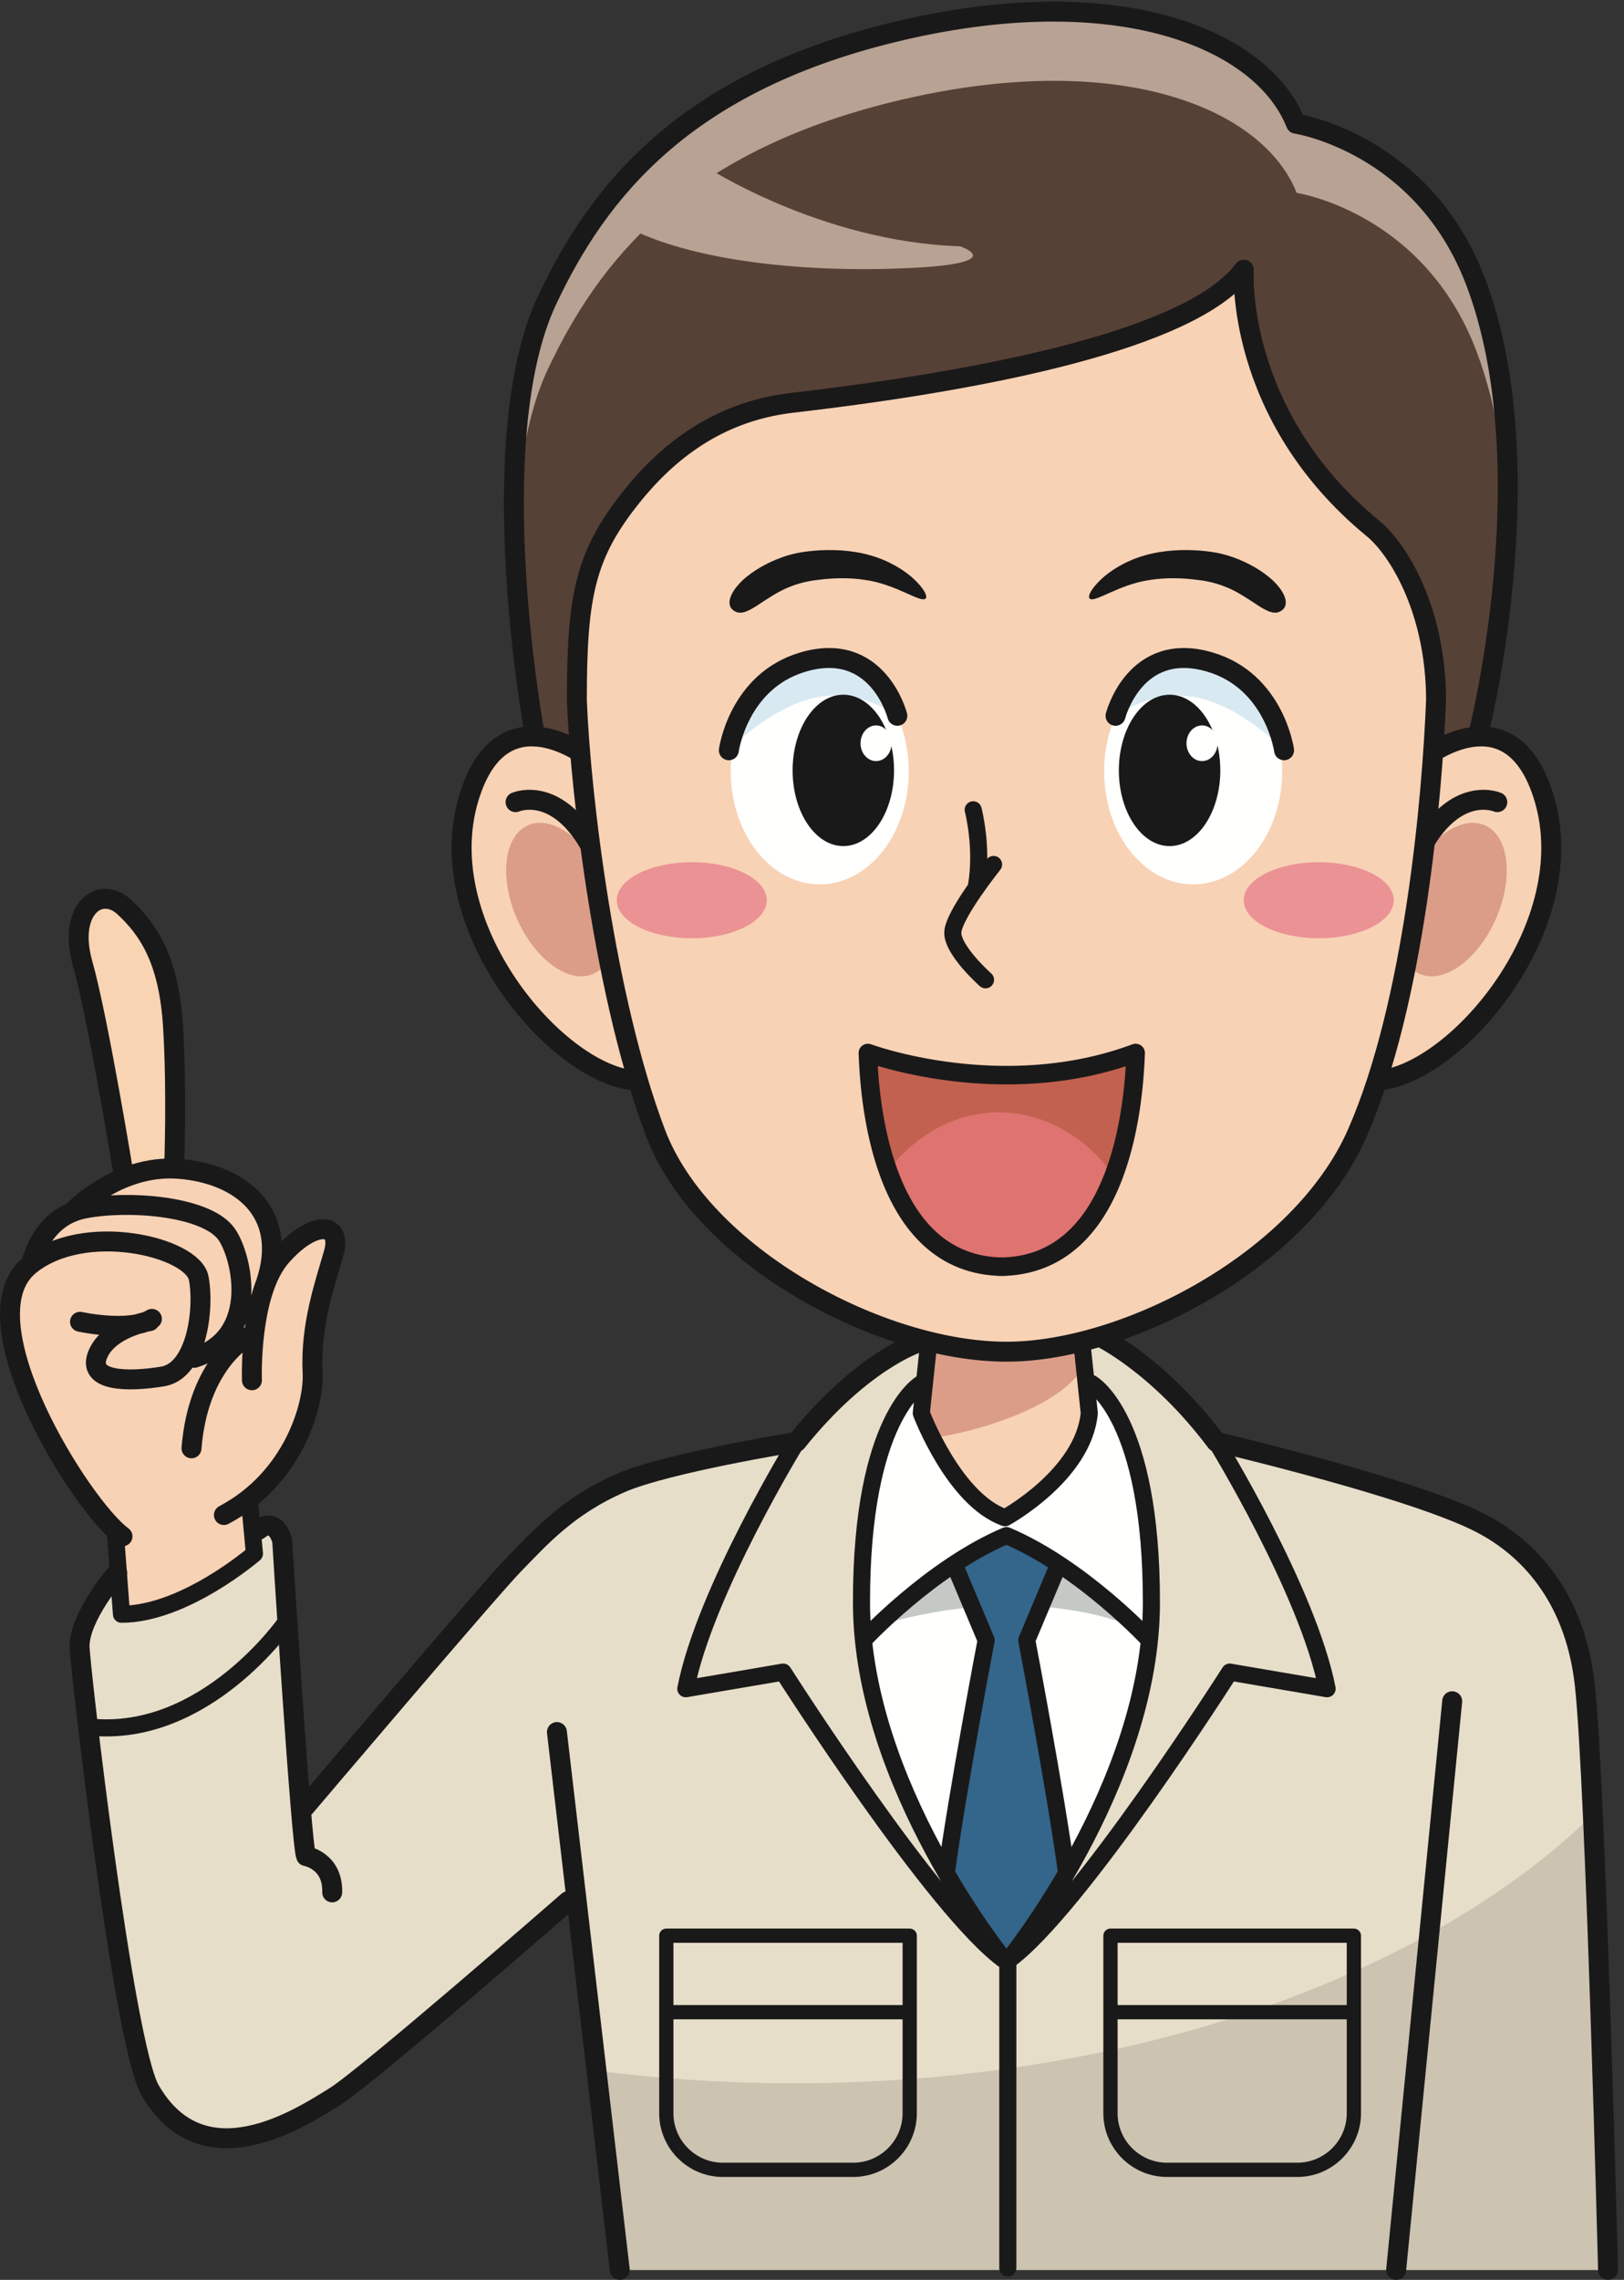 <?xml version="1.0" encoding="UTF-8"?>
<!DOCTYPE svg PUBLIC "-//W3C//DTD SVG 1.1//EN" "http://www.w3.org/Graphics/SVG/1.1/DTD/svg11.dtd">
<svg version="1.1" xmlns="http://www.w3.org/2000/svg" xmlns:xlink="http://www.w3.org/1999/xlink" x="0" y="0" width="570" height="800" viewBox="0, 0, 570, 800">
  <rect x="0" y="0" width="570" height="800" fill="#333333" stroke="none"/>
  <g id="Layer_1">
    <path d="M321.9,471.29 C321.9,471.29 302.37,477.575 279.615,505.955 C279.615,505.955 234.255,513.305 218.16,520.25 C199.245,528.405 189.245,539.9 180.495,548.84 C171.745,557.78 106.595,635.905 106.595,635.905 L98.47,538.405 L63.47,532.155 C63.47,532.155 27.845,557.78 27.845,577.155 C27.845,583.435 43.31,724.615 54.72,739.24 C70.97,760.075 99.59,748.4 110.135,740.49 C131.805,724.24 199.4,667.125 199.4,667.125 L203.785,678.925 L217.525,796.5 L564.4,796.5 C564.4,796.5 560.025,625.875 556.275,591.5 C552.525,557.125 533.15,541.5 520.025,534.625 C496.255,522.17 426.88,505.955 426.88,505.955 C406.54,478.825 385.98,469.045 385.98,469.045 L321.9,471.29" fill="#E7DECA"/>
    <g>
      <path d="M278.62,731.025 C254.85,731.025 231.695,729.475 209.355,726.595 L217.525,796.5 L564.4,796.5 C564.4,796.5 561.905,699.155 559.065,636.705 C501.13,693.29 397.21,731.025 278.62,731.025" fill="#CCC3B1"/>
      <path d="M187.8,258.405 C187.8,258.405 168.535,155.225 192.035,105.28 C209.98,67.155 240.115,29.395 312.94,11.485 C391.54,-7.845 442.995,13.405 454.87,43.405 C454.87,43.405 499.52,50.13 517.995,99.03 C542.78,164.655 518.695,258.405 518.695,258.405 L479.565,302.195 L240.705,302.195 L187.8,258.405" fill="#564137"/>
      <path d="M192.29,129.565 C210.235,91.44 240.37,53.68 313.195,35.77 C391.79,16.44 443.245,37.69 455.12,67.69 C455.12,67.69 499.775,74.415 518.245,123.315 C524.93,141.01 528.04,160.745 529.05,180.14 C529.81,153.555 527.51,124.225 517.995,99.03 C499.52,50.13 454.87,43.405 454.87,43.405 C442.995,13.405 391.54,-7.845 312.94,11.485 C240.115,29.395 209.98,67.155 192.035,105.28 C181.23,128.25 179.48,162.465 180.725,192.74 C181.27,169.625 184.31,146.525 192.29,129.565" fill="#B7A293"/>
    </g>
    <path d="M383.135,485.49 C383.135,485.49 404.245,497.16 404.125,562.575 C404.015,626.395 353.73,687.99 353.73,687.99 L352.765,687.99 C352.765,687.99 302.48,626.395 302.37,562.575 C302.25,497.16 323.36,485.49 323.36,485.49 L381.285,486.04" fill="#FFFFFE"/>
    <path d="M308.155,570.435 C308.155,570.435 332.045,545.165 342.645,544.495 C353.245,543.825 367.23,544.155 372.785,548.84 C378.335,553.53 396.535,570.435 396.535,570.435 C396.535,570.435 361.44,554.54 308.155,570.435" fill="#C5C9C6"/>
    <path d="M374.36,657.3 C370.43,628.27 360.375,575.55 360.375,575.55 L371.605,548.84 L352.765,538.825 L334.89,548.84 L346.12,575.55 C346.12,575.55 336.065,628.27 332.135,657.3 L353.73,687.99 L374.36,657.3" fill="#34658B"/>
    <path d="M379.82,472.13 L382.32,495.875 C380.29,517.575 352.765,532.575 352.765,532.575 C334.825,526.325 323.36,495.875 323.36,495.875 L325.86,472.13 L326.745,461.815 L357.37,457.355 L379.82,472.13" fill="#F8D2B5"/>
    <path d="M326.08,468.035 L324.195,496.25 L328.29,504.43 C339.41,502.895 371.745,494.965 380.7,479.01 L380.17,468.035 L326.08,468.035" fill="#DB9D88"/>
    <path d="M247.16,58.13 C247.16,58.13 287.57,84.8 336.975,86.43 C336.975,86.43 354.995,92.4 318.95,94.07 C282.9,95.75 244.88,91.735 222.02,80.66 L247.16,58.13" fill="#B7A293"/>
    <path d="M87.635,527.265 L89.3,545.185 C89.3,545.185 64.72,566.435 42.635,566.435 L40.445,537.23" fill="#F8D2B5"/>
    <path d="M87.635,527.265 L89.3,545.185 C89.3,545.185 64.72,566.435 42.635,566.435 L40.445,537.23 M325.86,472.13 L323.36,495.875 C323.36,495.875 334.825,526.325 352.765,532.575 C352.765,532.575 380.29,517.575 382.32,495.875 L379.82,472.13" fill-opacity="0" stroke="#1A1919" stroke-width="6" stroke-linecap="round" stroke-linejoin="round"/>
    <path d="M321.9,471.29 C321.9,471.29 302.37,477.575 279.615,505.955 C279.615,505.955 234.255,513.305 218.16,520.25 C199.245,528.405 189.245,539.9 180.495,548.84 C171.745,557.78 107.075,634.03 107.075,634.03 M385.98,469.045 C385.98,469.045 406.54,478.825 426.88,505.955 C426.88,505.955 496.255,522.17 520.025,534.625 C533.15,541.5 552.525,557.125 556.275,591.5 C560.025,625.875 564.4,796.5 564.4,796.5 M509.7,596.97 L490.025,796.5 M195.47,607.78 L217.525,796.5" fill-opacity="0" stroke="#1A1919" stroke-width="7" stroke-linecap="round" stroke-linejoin="round"/>
    <path d="M475.19,679.24 L475.19,741.55 C475.19,752.465 466.255,761.395 455.345,761.395 L409.605,761.395 C398.695,761.395 389.76,752.465 389.76,741.55 L389.76,679.24 L475.19,679.24 z M389.76,706.08 L475.19,706.08 M319.295,679.24 L319.295,741.55 C319.295,752.465 310.36,761.395 299.455,761.395 L253.71,761.395 C242.805,761.395 233.865,752.465 233.865,741.55 L233.865,679.24 L319.295,679.24 z M233.865,706.08 L319.295,706.08" fill-opacity="0" stroke="#1A1919" stroke-width="5" stroke-linecap="round" stroke-linejoin="round"/>
    <path d="M206.855,266.16 C206.855,266.16 176.065,241.475 164.495,280.19 C151.21,324.665 194.55,375.935 222.05,379.06" fill="#F8D2B5"/>
    <path d="M206.855,266.16 C206.855,266.16 176.065,241.475 164.495,280.19 C151.21,324.665 194.55,375.935 222.05,379.06" fill-opacity="0" stroke="#1A1919" stroke-width="7" stroke-linecap="round" stroke-linejoin="round"/>
    <path d="M181.455,322.41 C187.785,336.805 199.785,345.46 208.25,341.735 C216.73,338.005 218.455,323.32 212.12,308.915 C205.79,294.52 193.79,285.87 185.32,289.6 C176.845,293.32 175.125,308.005 181.455,322.41" fill="#DB9D88"/>
    <path d="M180.955,281.475 C180.955,281.475 197.315,274.285 209.98,302.195" fill-opacity="0" stroke="#1A1919" stroke-width="7" stroke-linecap="round" stroke-linejoin="round"/>
    <path d="M499.64,266.16 C499.64,266.16 530.43,241.475 541.995,280.19 C555.285,324.665 511.945,375.935 484.445,379.06" fill="#F8D2B5"/>
    <path d="M499.64,266.16 C499.64,266.16 530.43,241.475 541.995,280.19 C555.285,324.665 511.945,375.935 484.445,379.06" fill-opacity="0" stroke="#1A1919" stroke-width="7" stroke-linecap="round" stroke-linejoin="round"/>
    <path d="M525.04,322.41 C518.71,336.805 506.71,345.46 498.24,341.735 C489.765,338.005 488.035,323.32 494.375,308.915 C500.705,294.52 512.705,285.87 521.17,289.6 C529.65,293.32 531.365,308.005 525.04,322.41" fill="#DB9D88"/>
    <path d="M525.535,281.475 C525.535,281.475 509.18,274.285 496.515,302.195" fill-opacity="0" stroke="#1A1919" stroke-width="7" stroke-linecap="round" stroke-linejoin="round"/>
    <path d="M504.03,245.725 C502.705,279.47 496.445,351.845 476.39,397.605 C456.765,442.4 413.245,462.595 367.62,474.31 C352.83,477.4 338.87,474.31 338.87,474.31 C293.245,462.595 246.465,440.76 230.105,397.605 C212.385,350.885 203.79,279.47 202.465,245.725 C198.62,187.99 222.05,173.825 235.875,159.61 C235.875,159.61 258.12,143.9 272.635,142.165 C328.62,135.49 412.37,126.74 436.54,94.655 C436.54,94.655 435.585,151.65 486.05,189.595 C486.05,189.595 501.535,209.24 504.025,238.475 L504.03,245.725" fill="#F8D2B5"/>
    <path d="M341.575,284.16 C341.575,284.16 345.035,297.295 342.73,310.83 M348.73,303.35 C348.73,303.35 334.78,320.79 334.43,327.07 C334.08,333.34 345.9,343.81 345.9,343.81" fill-opacity="0" stroke="#1A1919" stroke-width="6" stroke-linecap="round" stroke-linejoin="round"/>
    <path d="M269.125,315.89 C269.125,323.26 257.345,329.235 242.815,329.235 C228.28,329.235 216.49,323.26 216.49,315.89 C216.49,308.515 228.28,302.55 242.815,302.55 C257.345,302.55 269.125,308.515 269.125,315.89" fill="#EB9294"/>
    <path d="M436.54,315.89 C436.54,323.26 448.32,329.235 462.85,329.235 C477.385,329.235 489.175,323.26 489.175,315.89 C489.175,308.515 477.385,302.55 462.85,302.55 C448.32,302.55 436.54,308.515 436.54,315.89" fill="#EB9294"/>
    <path d="M318.95,270.675 C318.95,292.57 304.965,310.32 287.715,310.32 C270.45,310.32 256.475,292.57 256.475,270.675 C256.475,248.76 270.45,231 287.715,231 C304.965,231 318.95,248.76 318.95,270.675" fill="#FFFFFE"/>
    <path d="M387.545,270.675 C387.545,292.57 401.53,310.32 418.785,310.32 C436.045,310.32 450.025,292.57 450.025,270.675 C450.025,248.76 436.045,231 418.785,231 C401.53,231 387.545,248.76 387.545,270.675" fill="#FFFFFE"/>
    <path d="M255.81,263.27 C255.81,263.27 259.13,239.065 281.74,232.345 C308.18,224.475 314.955,251.175 314.955,251.175 C314.955,251.175 301.185,240.93 284.78,245.115 C269.305,249.055 255.81,263.27 255.81,263.27" fill="#D8E9F1"/>
    <path d="M450.69,263.27 C450.69,263.27 447.365,239.065 424.76,232.345 C398.325,224.475 391.54,251.175 391.54,251.175 C391.54,251.175 405.31,240.93 421.715,245.115 C437.195,249.055 450.69,263.27 450.69,263.27" fill="#D8E9F1"/>
    <path d="M392.7,270.325 C392.7,284.985 400.68,296.895 410.51,296.895 C420.33,296.895 428.31,284.985 428.31,270.325 C428.31,255.66 420.33,243.775 410.51,243.775 C400.68,243.775 392.7,255.66 392.7,270.325" fill="#1A1919"/>
    <path d="M391.54,251.175 C391.54,251.175 398.325,224.475 424.76,232.345 C447.365,239.065 450.69,263.27 450.69,263.27" fill-opacity="0" stroke="#1A1919" stroke-width="7" stroke-linecap="round" stroke-linejoin="round"/>
    <path d="M324.895,210.015 C323.28,211.795 314.57,204.96 303.515,203.485 C298.035,202.615 292.125,202.81 287.065,203.485 C281.945,204.055 278.61,205.345 276.6,206.165 C272.775,207.725 268.84,210.47 265.665,212.535 C262.46,214.555 259.78,215.98 257.365,214.145 C254.995,212.365 255.955,208.755 259.165,205.16 C262.32,201.545 267.6,198.31 272.505,196.315 C273.74,195.83 275.55,195.105 277.895,194.51 C280.22,193.865 283.185,193.455 286.005,193.225 C291.83,192.74 298.945,192.99 305.46,194.865 C311.99,196.695 317.585,200.14 320.905,203.325 C324.265,206.515 325.65,209.185 324.895,210.015" fill="#1A1919"/>
    <path d="M382.44,210.015 C381.68,209.185 383.07,206.515 386.43,203.32 C389.75,200.135 395.34,196.695 401.875,194.865 C408.39,192.99 415.505,192.74 421.33,193.225 C424.15,193.45 427.115,193.865 429.44,194.51 C431.785,195.105 433.595,195.83 434.83,196.315 C439.735,198.31 445.015,201.54 448.175,205.16 C451.38,208.755 452.34,212.36 449.97,214.145 C447.56,215.975 444.875,214.555 441.67,212.535 C438.495,210.47 434.56,207.725 430.74,206.16 C428.725,205.345 425.39,204.055 420.27,203.485 C415.21,202.81 409.295,202.615 403.82,203.485 C392.76,204.96 384.05,211.795 382.44,210.015" fill="#1A1919"/>
    <path d="M504.03,245.725 C504.03,214.145 490.71,192.67 481.955,185.49 C433.205,145.49 436.54,94.655 436.54,94.655 C418.415,119.03 346.05,133.485 278.195,141.325 C256.965,143.78 238.2,153.825 222.05,173.825 C205.355,194.5 202.465,208.825 202.465,245.725 C203.79,279.47 212.385,350.885 230.105,397.605 C246.465,440.76 308.94,474.31 353.245,474.31 C395.12,474.31 456.765,442.4 476.39,397.605 C496.445,351.845 502.705,279.47 504.03,245.725" fill-opacity="0" stroke="#1A1919" stroke-width="7" stroke-linecap="round" stroke-linejoin="round"/>
    <path d="M313.795,270.325 C313.795,284.985 305.82,296.895 295.985,296.895 C286.165,296.895 278.195,284.985 278.195,270.325 C278.195,255.66 286.165,243.775 295.985,243.775 C305.82,243.775 313.795,255.66 313.795,270.325" fill="#1A1919"/>
    <path d="M312.94,260.825 C312.94,264.27 310.5,267.07 307.48,267.07 C304.48,267.07 302.03,264.27 302.03,260.825 C302.03,257.36 304.48,254.555 307.48,254.555 C310.5,254.555 312.94,257.36 312.94,260.825" fill="#FFFFFE"/>
    <path d="M427.355,260.825 C427.355,264.27 424.91,267.07 421.895,267.07 C418.885,267.07 416.44,264.27 416.44,260.825 C416.44,257.36 418.885,254.555 421.895,254.555 C424.91,254.555 427.355,257.36 427.355,260.825" fill="#FFFFFE"/>
    <g>
      <path d="M314.955,251.175 C314.955,251.175 308.18,224.475 281.74,232.345 C259.13,239.065 255.81,263.27 255.81,263.27 M187.8,258.405 C187.8,258.405 168.535,155.225 192.035,105.28 C209.98,67.155 240.115,29.395 312.94,11.485 C391.54,-7.845 442.995,13.405 454.87,43.405 C454.87,43.405 499.52,50.13 517.995,99.03 C542.78,164.655 518.695,258.405 518.695,258.405" fill-opacity="0" stroke="#1A1919" stroke-width="7" stroke-linecap="round" stroke-linejoin="round"/>
      <path d="M383.135,485.49 C383.135,485.49 404.245,497.16 404.125,562.575 C404.015,626.395 353.73,687.99 353.73,687.99 L352.765,687.99 C352.765,687.99 302.48,626.395 302.37,562.575 C302.25,497.16 323.36,485.49 323.36,485.49 M403.435,575.55 C403.435,575.55 379.87,550.075 353.245,538.825 C326.625,550.075 303.06,575.55 303.06,575.55 M334.89,548.84 L346.12,575.55 C346.12,575.55 336.065,628.27 332.135,657.3 M371.605,548.84 L360.375,575.55 C360.375,575.55 370.43,628.27 374.36,657.3 M279.615,505.955 C279.615,505.955 247.37,558.41 240.705,592.575 L274.87,586.74 C274.87,586.74 328.18,670.49 352.765,687.99 M426.88,505.955 C426.88,505.955 459.125,558.41 465.79,592.575 L431.625,586.74 C431.625,586.74 378.315,670.49 353.73,687.99" fill-opacity="0" stroke="#1A1919" stroke-width="6" stroke-linecap="round" stroke-linejoin="round"/>
      <path d="M199.4,667.125 C199.4,667.125 128.47,729.03 117.22,735.905 C105.97,742.78 71.39,765.905 52.64,733.405 C43.37,717.34 27.93,583.96 27.925,577.68 C27.915,567.055 41.115,551.85 41.115,551.85 M116.595,664.03 C116.91,652.92 107.425,651.305 107.425,651.305 C105.74,647.855 99.035,540.6 99.035,540.6 C99.035,540.6 96.955,531.85 90.705,536.85" fill-opacity="0" stroke="#1A1919" stroke-width="7" stroke-linecap="round" stroke-linejoin="round"/>
      <path d="M353.73,687.99 L353.73,795.825 M100.28,569.35 C100.28,569.35 71.945,610.185 31.53,606.02" fill-opacity="0" stroke="#1A1919" stroke-width="6" stroke-linecap="round" stroke-linejoin="round"/>
      <path d="M83.27,531.335 C100.55,519.035 112.025,495.855 111.8,484.35 C111.585,472.845 113.61,448.755 116.78,437.69 C119.945,426.615 109.72,429.065 98.365,442.04 C95.71,445.065 93.745,449.03 92.285,453.35 L93.015,451.345 C101.41,426.35 83.835,412.82 62.26,411.255 C40.69,409.69 25.01,426.51 25.01,426.51 L22.115,427.945 C12.855,433.565 10.63,444.695 10.63,444.695 L7.39,447.83 C-9.46,468.765 40.445,537.23 40.445,537.23 L83.27,531.335" fill="#F8D2B5"/>
    </g>
    <path d="M43.575,413.295 C43.575,413.295 34.515,357.575 29.03,338.265 C23.54,318.96 35.17,310.445 43.62,318.28 C52.055,326.12 59.235,336.745 60.705,359.87 C62.175,383.015 61.115,409.86 61.115,409.86 L43.575,413.295" fill="#F8D4B3"/>
    <path d="M42.99,539.105 C28.695,528.665 -12.61,463.065 10.27,444.09 C29.35,428.27 67.61,437.505 69.74,448.48 C71.8,459.08 69.125,481.005 57.11,482.995 C45.09,485 30.445,484.905 34.27,475.38 C38.1,465.87 52.515,463.59 52.515,463.59 M10.925,443.575 C10.925,443.575 14.18,427.22 29.29,424.15 C44.39,421.07 71.5,423.04 79.125,432.54 C84.685,439.475 92.065,468.925 68.185,476.465 M88.42,484.335 C88.42,484.335 87.29,453.89 98.645,440.905 C110.01,427.945 120.28,428.725 117.115,439.8 C113.94,450.865 108.89,465.125 109.72,481.74 C110.295,493.235 102.815,518.83 78.585,531.625 M86.52,469.26 C86.52,469.26 69.605,478.285 67.21,508.215 M25.31,425.385 C25.31,425.385 40.975,408.565 62.555,410.125 C84.125,411.7 101.715,425.225 93.305,450.225 M43.575,413.295 C43.575,413.295 34.515,357.575 29.03,338.265 C23.54,318.96 35.17,310.445 43.62,318.28 C52.055,326.12 59.235,336.745 60.705,359.87 C62.175,383.015 61.115,409.86 61.115,409.86 M28.08,463.82 C28.08,463.82 45.475,467.625 53.315,462.795" fill-opacity="0" stroke="#1A1919" stroke-width="7" stroke-linecap="round" stroke-linejoin="round"/>
    <path d="M352.475,444.495 C308.285,444.495 305.125,383.245 304.605,369.495 C304.605,369.495 351.595,386.995 398.6,369.495 C398.07,383.245 394.915,444.495 350.73,444.495" fill="#DF7370"/>
    <path d="M350.62,390.325 C367.24,390.325 382.1,399.555 392.035,414.045 C399.075,396.525 400.08,376.625 400.345,369.495 C353.35,386.995 306.355,369.495 306.355,369.495 C306.605,375.97 307.435,393 312.875,409.205 C322.63,397.545 335.93,390.325 350.62,390.325" fill="#C2614F"/>
    <path d="M352.475,444.495 C308.285,444.495 305.125,383.245 304.605,369.495 C304.605,369.495 351.595,386.995 398.6,369.495 C398.07,383.245 394.915,444.495 350.73,444.495" fill-opacity="0" stroke="#1A1919" stroke-width="6.5" stroke-linecap="round" stroke-linejoin="round"/>
  </g>
</svg>

